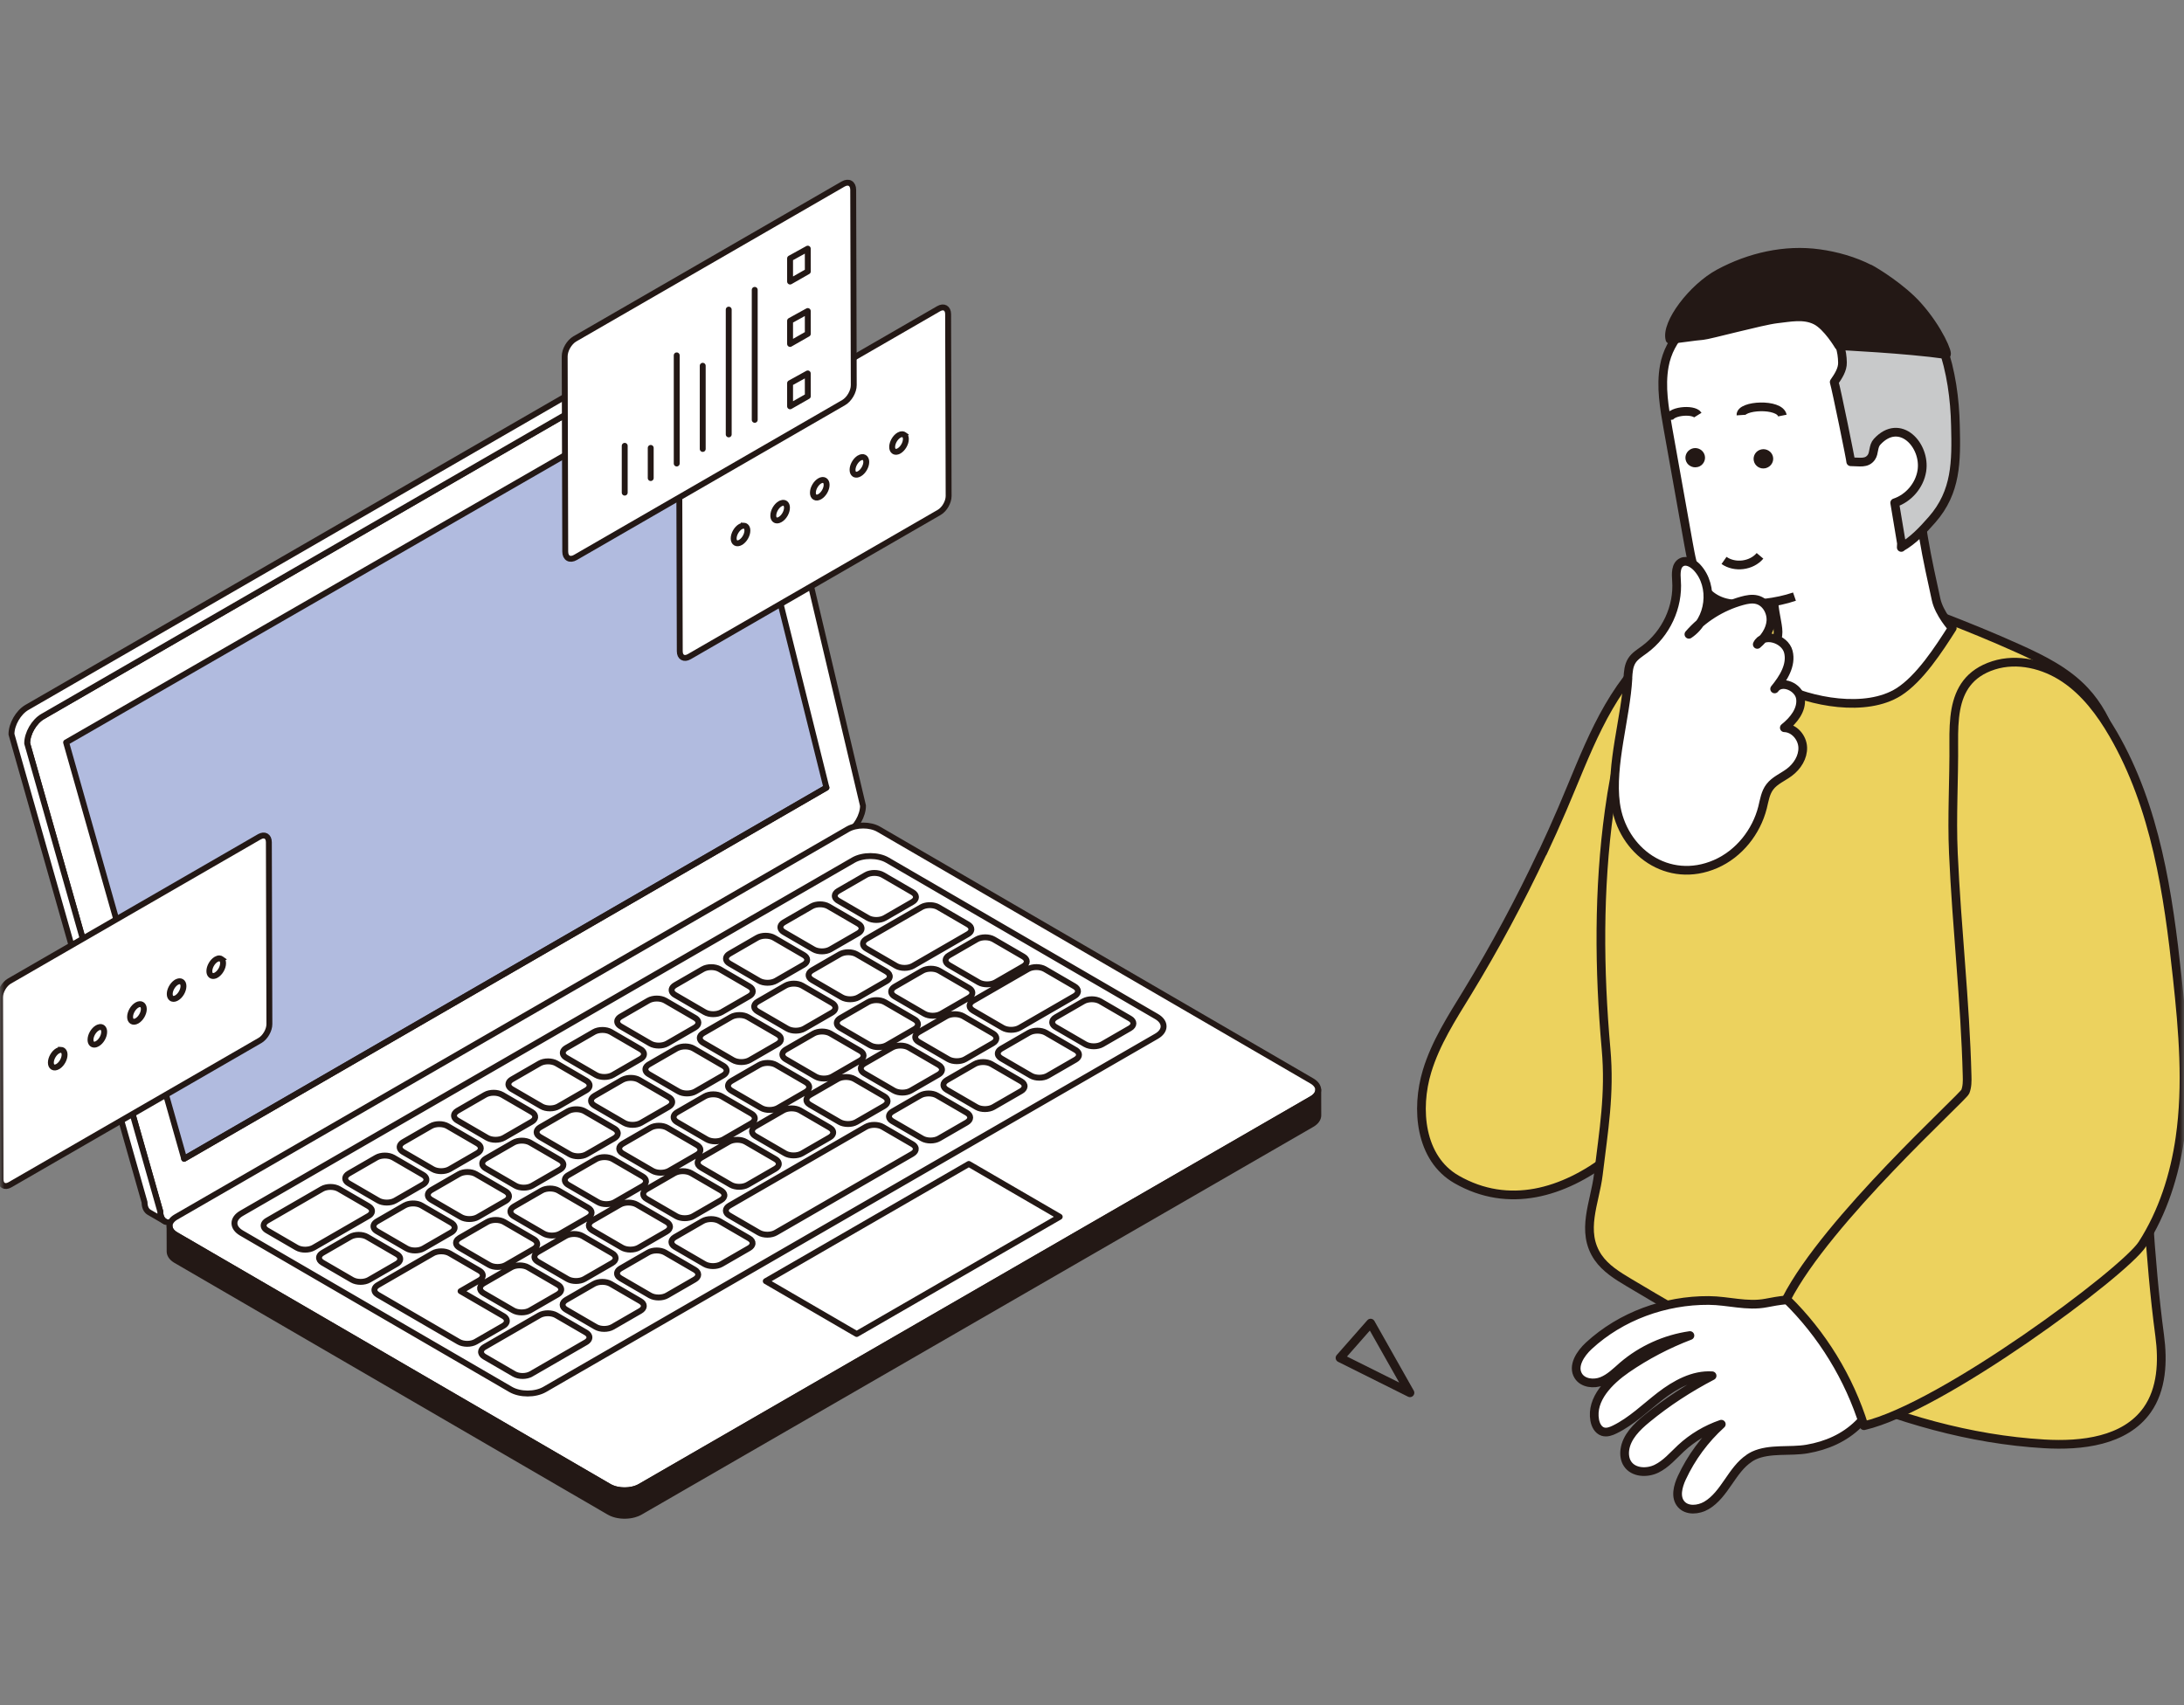 <svg width="251" height="196" viewBox="0 0 251 196" fill="none" xmlns="http://www.w3.org/2000/svg">
<rect x="0" y="0" width="251" height="196" fill="#808080" stroke="none"/>
<mask id="mask0_700_26321" style="mask-type:alpha" maskUnits="userSpaceOnUse" x="0" y="0" width="251" height="196">
<rect width="251" height="196" fill="#D9D9D9"/>
</mask>
<g mask="url(#mask0_700_26321)">
<path d="M177.274 98.012C174.683 103.527 171.801 108.891 168.628 114.094C166.858 116.986 164.991 119.877 164.008 123.124C162.692 127.456 163.177 133.154 167.408 135.573C179.379 142.42 192.569 128.004 196.109 117.792C198.268 111.557 198.365 104.892 196.746 98.528C195.343 93.013 196.983 86.284 197.534 80.575C197.804 77.802 198.03 74.974 197.426 72.265C197.307 71.739 197.08 71.137 196.551 71.018C196.238 70.943 195.925 71.072 195.645 71.201C193.713 72.083 191.165 73.566 189.654 75.05C184.387 80.199 182.379 86.412 179.551 92.992C178.828 94.679 178.073 96.356 177.295 98.012H177.274Z" fill="#ECD25E" stroke="#231815" stroke-linejoin="round"/>
<path d="M213.883 67.46C219.971 69.674 226.069 71.889 231.974 74.555C234.737 75.802 237.522 77.189 239.594 79.414C242.627 82.66 243.771 87.272 244.278 91.723C245.606 103.161 245.25 114.427 246.049 125.929C246.685 135.207 246.988 144.42 248.207 153.536C248.596 156.47 248.466 159.685 246.75 162.093C244.214 165.651 239.238 166.221 234.931 165.963C217.737 164.952 202.021 156.266 187.201 147.419C185.884 146.634 184.535 145.806 183.661 144.538C181.621 141.539 183.305 138.238 183.693 135.003C184.298 129.961 185.042 125.768 184.578 120.576C183.769 111.481 183.693 102.226 184.945 93.163C186.338 83.08 189.047 75.071 197.585 69.051C200.521 66.976 204.05 65.568 207.612 65.826C209.771 65.976 211.854 66.729 213.894 67.471L213.883 67.46Z" fill="#ECD25E" stroke="#231815" stroke-linejoin="round"/>
<path d="M220.773 55.882C220.071 58.086 221.68 65.095 222.511 68.911C222.867 70.545 224.367 72.19 224.367 72.19C222.834 74.598 220.633 78.006 218.204 79.543C214.437 81.908 208.079 80.704 204.399 78.801C202.996 78.07 201.582 76.974 201.366 75.415C205.64 73.76 204.151 72.717 203.859 69.169C203.643 66.492 202.575 63.192 203.211 60.58C203.848 57.978 205.349 55.635 207.227 53.711C208.252 52.668 209.418 51.711 210.799 51.227C211.62 50.937 212.483 50.819 213.347 50.819C216.499 50.819 219.273 53.119 220.762 55.882H220.773Z" fill="white" stroke="#231815" stroke-linejoin="round"/>
<path d="M221.765 56.667C222.91 53.087 221.129 44.756 219.531 41.209C217.146 35.909 214.026 33.995 208.392 34.038C205.532 34.06 202.617 34.275 199.822 34.855C198.98 35.027 198.127 35.199 197.318 35.49C194.295 36.543 191.856 38.865 191.273 42.069C190.841 44.455 191.273 46.895 191.694 49.271C192.482 53.689 193.27 58.108 194.058 62.515C194.317 63.945 194.576 65.385 195.213 66.686C196.044 68.374 197.469 69.331 199.358 69.438C201.57 69.556 204.139 69.299 206.233 68.578L221.755 56.656L221.765 56.667Z" fill="white"/>
<path d="M221.765 56.667C222.91 53.087 221.129 44.756 219.531 41.209C217.146 35.909 214.026 33.995 208.392 34.038C205.532 34.06 202.617 34.275 199.822 34.855C198.98 35.027 198.127 35.199 197.318 35.49C194.295 36.543 191.856 38.865 191.273 42.069C190.841 44.455 191.273 46.895 191.694 49.271C192.482 53.689 193.27 58.108 194.058 62.515C194.317 63.945 194.576 65.385 195.213 66.686C196.044 68.374 197.469 69.331 199.358 69.438C201.57 69.556 204.139 69.299 206.233 68.578" stroke="#231815" stroke-linejoin="round"/>
<path d="M202.975 53.797C203.536 53.636 203.892 53.066 203.762 52.496C203.698 52.206 203.514 51.948 203.255 51.797C203.007 51.647 202.715 51.593 202.424 51.658C201.809 51.787 201.431 52.378 201.561 52.98C201.69 53.571 202.284 53.958 202.899 53.819C202.921 53.819 202.953 53.808 202.975 53.797Z" fill="#231815"/>
<path d="M200.082 47.712C200.006 46.562 204.55 46.326 204.842 47.766" stroke="#231815" stroke-linejoin="round"/>
<path d="M191.811 48.293C191.66 47.239 194.65 46.949 195.125 47.712" stroke="#231815" stroke-linejoin="round"/>
<path d="M195.139 53.678C195.7 53.517 196.056 52.947 195.927 52.377C195.797 51.786 195.203 51.399 194.588 51.528C193.984 51.668 193.595 52.248 193.725 52.85C193.789 53.141 193.973 53.399 194.232 53.549C194.48 53.7 194.772 53.754 195.063 53.689C195.085 53.689 195.117 53.678 195.139 53.667V53.678Z" fill="#231815"/>
<path d="M198.137 64.418C199.379 65.289 201.289 65.052 202.271 63.891" stroke="#231815" stroke-linejoin="round"/>
<path d="M218.506 62.902C219.888 62.117 220.999 60.924 222.046 59.731C224.853 56.527 224.831 53.034 224.734 48.97C224.669 45.831 224.238 42.681 223.191 39.714C222.91 38.919 222.565 38.113 221.939 37.554C221.312 36.995 220.46 36.747 219.629 36.672C218.247 36.543 216.855 36.833 215.495 37.134C213.703 37.521 212.181 37.769 210.389 38.156C211.393 38.962 211.728 40.381 211.749 41.671C211.771 42.488 211.253 43.262 210.799 43.918C211.026 44.627 212.753 53.077 212.699 53.077C213.714 53.077 214.523 53.324 215.063 52.571C215.43 52.055 215.246 51.303 215.732 50.776C218.355 47.927 221.345 51.195 220.87 54.141C220.6 55.807 219.348 57.269 217.751 57.796C218.01 59.344 218.269 60.903 218.528 62.451L218.506 62.924V62.902Z" fill="#C8C9CA" stroke="#231815" stroke-linejoin="round"/>
<path d="M214.88 30.921C213.077 29.996 211.037 29.426 209.095 29.158C205.112 28.599 201.032 29.566 197.578 31.426C194.523 33.071 191.414 37.188 191.922 39.005C192.418 39.005 194.868 38.618 195.71 38.564C196.358 38.521 202.51 36.855 204.173 36.661C205.716 36.489 207.292 36.135 208.674 36.822C210.001 37.478 211.329 39.736 211.329 39.736C211.329 39.736 219.079 40.101 223.655 40.757C223.99 40.8 222.803 37.844 220.406 35.167C218.582 33.114 215.56 31.254 214.869 30.899L214.88 30.921Z" fill="#231815" stroke="#231815" stroke-linejoin="round"/>
<path d="M201.04 167.608C201.202 167.5 201.375 167.403 201.547 167.317C203.382 166.457 205.725 166.898 207.689 166.554C209.923 166.167 211.963 165.286 213.593 163.684C214.068 163.211 214.511 162.684 215.126 162.415C215.73 162.136 216.432 162.157 217.09 162.082C218.008 161.975 218.893 161.695 219.702 161.254C219.908 161.136 220.123 161.007 220.221 160.792C220.339 160.566 220.296 160.287 220.264 160.04C219.875 157.642 219.098 155.309 217.954 153.17C217.716 152.729 217.468 152.289 217.08 151.977C216.108 151.203 214.694 151.493 213.464 151.676C213.14 151.73 212.794 151.762 212.492 151.644C212.147 151.515 211.909 151.224 211.64 150.977C209.297 148.838 205.8 149.214 202.983 149.773C200.77 150.203 198.622 149.494 196.377 149.483C191.358 149.451 186.296 151.278 182.604 154.686C181.622 155.589 180.683 157.029 181.396 158.158C181.924 158.997 183.166 159.137 184.094 158.771C185.022 158.406 185.745 157.664 186.501 157.008C188.67 155.148 191.38 153.923 194.218 153.514C191.65 154.492 189.199 155.772 186.933 157.33C184.914 158.728 182.842 160.824 183.274 163.232C183.371 163.791 183.662 164.372 184.202 164.555C184.655 164.705 185.152 164.522 185.583 164.307C187.537 163.351 189.102 161.792 190.829 160.459C192.556 159.137 194.596 157.997 196.766 158.137C194.111 159.524 191.585 161.158 189.264 163.071C188.109 164.017 186.943 165.167 186.738 166.64C186.663 167.199 186.738 167.801 187.051 168.263C187.731 169.285 189.264 169.36 190.376 168.822C191.477 168.285 192.286 167.317 193.182 166.479C194.51 165.243 196.107 164.297 197.824 163.705C195.924 165.425 194.37 167.532 193.29 169.854C192.837 170.833 192.502 172.08 193.204 172.897C193.884 173.692 195.201 173.574 196.107 173.047C198.234 171.8 199.022 168.941 201.04 167.618V167.608Z" fill="white" stroke="#231815" stroke-linejoin="round"/>
<path d="M224.777 81.553C224.561 82.746 224.528 84.037 224.539 85.337C224.582 89.594 224.302 93.819 224.496 98.087C224.874 106.612 225.856 115.104 226.072 123.64C226.093 124.263 226.093 124.908 225.867 125.478C225.597 126.155 209.978 140.206 205.305 149.322C209.417 153.342 212.515 158.395 214.22 163.877C223.168 161.813 244.141 146.226 246.213 143.011C248.566 139.346 249.926 135.078 250.541 130.778C251.416 124.693 250.887 118.501 250.228 112.395C249.192 102.731 247.746 92.819 242.867 84.391C241.431 81.919 239.672 79.564 237.297 77.963C234.923 76.361 231.846 75.609 229.116 76.479C226.309 77.382 225.198 79.285 224.777 81.553Z" fill="#ECD25E" stroke="#231815" stroke-linejoin="round"/>
<path d="M187.084 77.942C187.127 77.243 187.17 76.522 187.548 75.931C187.893 75.394 188.476 75.05 188.994 74.663C191.466 72.846 192.902 69.761 192.675 66.74C192.621 65.955 192.567 64.955 193.29 64.611C193.884 64.332 194.575 64.751 195.028 65.224C197.036 67.385 196.571 71.276 194.1 72.91C195.686 71.072 197.845 69.718 200.209 69.062C200.759 68.911 201.353 68.793 201.914 68.933C202.961 69.191 203.598 70.33 203.523 71.395C203.436 72.448 202.767 73.383 201.957 74.071C202.627 72.642 205.142 73.394 205.53 74.921C205.919 76.447 204.958 77.963 203.954 79.189C204.721 78.081 206.739 78.952 206.923 80.274C207.106 81.597 206.124 82.811 205.066 83.65C206.21 83.682 207.138 84.778 207.182 85.907C207.225 87.025 206.556 88.09 205.638 88.778C204.893 89.337 203.965 89.702 203.404 90.444C202.886 91.121 202.767 91.992 202.562 92.82C201.85 95.625 199.863 98.141 197.176 99.313C191.703 101.699 186.404 97.851 185.67 92.357C185.076 87.928 186.846 82.467 187.094 77.963L187.084 77.942Z" fill="white" stroke="#231815" stroke-linejoin="round"/>
<path d="M157.52 152.084L162.043 160.093L154.002 156.083L157.52 152.084Z" stroke="#231815" stroke-linejoin="round"/>
<path d="M4.901 82.363C3.916 82.932 3.12 84.311 3.123 85.446L18.417 139.243C18.42 140.375 19.221 140.835 20.206 140.266L97.4 95.699C98.385 95.13 99.183 93.746 99.181 92.615L86.144 37.501C86.141 36.365 85.336 35.911 84.351 36.479L4.901 82.363Z" fill="white" stroke="#231815" stroke-width="0.678" stroke-linecap="round" stroke-linejoin="round"/>
<path d="M3.096 81.314L82.546 35.429C83.042 35.143 83.492 35.116 83.818 35.304L85.624 36.353C85.299 36.165 84.849 36.191 84.353 36.478L4.903 82.363C3.918 82.933 3.122 84.311 3.125 85.446L18.419 139.243C18.42 139.807 18.62 140.203 18.941 140.39L17.134 139.341C16.813 139.154 16.614 138.757 16.613 138.194L1.318 84.396C1.316 83.26 2.111 81.882 3.096 81.313V81.314Z" fill="white" stroke="#231815" stroke-width="0.678" stroke-linecap="round" stroke-linejoin="round"/>
<path d="M20.233 139.884C19.245 140.455 19.24 141.376 20.218 141.946L70.003 170.877C70.984 171.447 72.576 171.447 73.564 170.877L150.754 126.311C151.742 125.741 151.747 124.819 150.766 124.249L100.981 95.317C100.003 94.748 98.411 94.748 97.423 95.319L20.233 139.884Z" fill="white" stroke="#231815" stroke-width="0.678" stroke-linecap="round" stroke-linejoin="round"/>
<path d="M19.489 140.924C19.489 140.948 19.493 140.972 19.496 140.997C19.498 141.023 19.5 141.05 19.505 141.075C19.509 141.097 19.516 141.119 19.522 141.14C19.528 141.165 19.534 141.191 19.543 141.215C19.55 141.235 19.561 141.256 19.569 141.276C19.58 141.302 19.592 141.329 19.606 141.355C19.615 141.374 19.627 141.391 19.64 141.41C19.657 141.44 19.677 141.468 19.699 141.498C19.719 141.527 19.741 141.554 19.765 141.581C19.771 141.588 19.776 141.594 19.782 141.6C19.814 141.635 19.849 141.67 19.887 141.704C19.912 141.726 19.939 141.746 19.965 141.768C19.988 141.787 20.011 141.806 20.035 141.823C20.064 141.844 20.095 141.864 20.126 141.884C20.157 141.905 20.187 141.926 20.221 141.945L70.005 170.877C70.081 170.92 70.161 170.959 70.244 170.997C70.267 171.008 70.291 171.018 70.316 171.028C70.381 171.056 70.447 171.081 70.515 171.104C70.539 171.112 70.562 171.122 70.587 171.129C70.629 171.142 70.673 171.154 70.717 171.165C70.749 171.175 70.782 171.184 70.816 171.192C70.862 171.203 70.909 171.213 70.955 171.222C70.986 171.229 71.017 171.236 71.05 171.241C71.145 171.257 71.24 171.271 71.336 171.281C71.366 171.283 71.396 171.286 71.425 171.289C71.482 171.293 71.538 171.297 71.595 171.299C71.631 171.301 71.668 171.302 71.705 171.302C71.751 171.302 71.797 171.302 71.841 171.302C71.879 171.302 71.919 171.301 71.957 171.299C71.999 171.298 72.041 171.295 72.084 171.293C72.123 171.29 72.161 171.287 72.201 171.283C72.243 171.279 72.285 171.275 72.325 171.27C72.363 171.264 72.401 171.259 72.438 171.253C72.482 171.247 72.527 171.238 72.57 171.23C72.606 171.224 72.641 171.217 72.675 171.209C72.728 171.196 72.779 171.184 72.831 171.171C72.859 171.163 72.889 171.156 72.917 171.148C73.01 171.121 73.1 171.091 73.189 171.057C73.232 171.041 73.274 171.022 73.316 171.003C73.338 170.993 73.361 170.984 73.381 170.974C73.445 170.944 73.507 170.912 73.567 170.878L150.756 126.312C150.881 126.241 150.989 126.163 151.083 126.082C151.176 126.001 151.254 125.915 151.316 125.826C151.409 125.693 151.468 125.555 151.489 125.414C151.498 125.366 151.5 125.32 151.5 125.273L151.508 128.197C151.508 128.573 151.262 128.949 150.764 129.235L73.575 173.801C73.515 173.835 73.453 173.868 73.389 173.897C73.367 173.907 73.346 173.916 73.324 173.926C73.286 173.942 73.248 173.96 73.21 173.976C73.206 173.977 73.201 173.979 73.197 173.98C73.109 174.014 73.019 174.044 72.926 174.071C72.917 174.073 72.911 174.076 72.904 174.079C72.882 174.084 72.861 174.09 72.839 174.095C72.787 174.109 72.736 174.122 72.683 174.133C72.668 174.136 72.654 174.14 72.641 174.144C72.621 174.148 72.599 174.151 72.579 174.155C72.534 174.163 72.491 174.171 72.446 174.178C72.428 174.181 72.409 174.185 72.392 174.187C72.373 174.19 72.352 174.191 72.333 174.194C72.291 174.2 72.251 174.204 72.209 174.208C72.188 174.209 72.168 174.213 72.148 174.214C72.129 174.216 72.11 174.216 72.092 174.217C72.05 174.22 72.008 174.223 71.965 174.224C71.943 174.224 71.921 174.227 71.901 174.228C71.883 174.228 71.867 174.228 71.85 174.228C71.803 174.228 71.757 174.228 71.713 174.228C71.69 174.228 71.667 174.228 71.644 174.228C71.63 174.228 71.617 174.225 71.603 174.225C71.546 174.223 71.49 174.218 71.433 174.214C71.41 174.213 71.388 174.212 71.364 174.21C71.358 174.21 71.351 174.208 71.343 174.208C71.246 174.198 71.15 174.185 71.057 174.168C71.053 174.168 71.047 174.168 71.043 174.167C71.016 174.162 70.989 174.155 70.962 174.149C70.915 174.14 70.868 174.13 70.822 174.12C70.788 174.111 70.756 174.102 70.723 174.092C70.68 174.08 70.637 174.069 70.593 174.056C70.584 174.053 70.574 174.05 70.566 174.048C70.551 174.042 70.536 174.036 70.522 174.031C70.454 174.008 70.387 173.983 70.322 173.956C70.298 173.946 70.273 173.935 70.251 173.924C70.168 173.888 70.088 173.849 70.012 173.804L20.228 144.873C20.217 144.867 20.207 144.86 20.196 144.855C20.173 144.841 20.153 144.827 20.131 144.812C20.1 144.791 20.069 144.772 20.041 144.751C20.016 144.733 19.993 144.714 19.97 144.695C19.944 144.673 19.917 144.653 19.893 144.631C19.887 144.627 19.882 144.623 19.877 144.618C19.844 144.588 19.814 144.558 19.786 144.527C19.78 144.52 19.775 144.515 19.77 144.508C19.753 144.489 19.736 144.47 19.721 144.451C19.714 144.443 19.71 144.434 19.703 144.425C19.681 144.397 19.663 144.367 19.643 144.337C19.635 144.325 19.626 144.313 19.619 144.301C19.615 144.294 19.614 144.288 19.61 144.282C19.596 144.256 19.584 144.23 19.573 144.203C19.566 144.188 19.557 144.173 19.551 144.157C19.55 144.152 19.549 144.146 19.547 144.141C19.538 144.116 19.532 144.091 19.526 144.066C19.522 144.049 19.515 144.032 19.511 144.015C19.511 144.011 19.511 144.005 19.509 144.001C19.504 143.975 19.503 143.948 19.5 143.923C19.498 143.905 19.494 143.889 19.494 143.871C19.494 143.864 19.494 143.856 19.494 143.849L19.486 140.925L19.489 140.924Z" fill="#231815" stroke="#231815" stroke-width="0.678" stroke-linecap="round" stroke-linejoin="round"/>
<path d="M7.598 85.338L21.166 133.194L94.978 90.534L82.871 41.991L7.598 85.338Z" fill="#B1BBDF" stroke="#231815" stroke-width="0.678" stroke-linecap="round" stroke-linejoin="round"/>
<path d="M88.008 147.262L98.456 153.335L121.791 139.863L111.342 133.791L88.008 147.262Z" fill="white" stroke="#231815" stroke-width="0.678" stroke-linecap="round" stroke-linejoin="round"/>
<path d="M27.747 141.726L58.69 159.708C59.766 160.333 61.514 160.333 62.597 159.708L132.916 119.11C133.996 118.487 134.001 117.474 132.925 116.848L101.983 98.867C100.907 98.242 99.159 98.242 98.079 98.865L27.761 139.463C26.678 140.088 26.673 141.101 27.749 141.726H27.747ZM37.652 143.672L40.253 142.171C40.789 141.86 41.657 141.86 42.191 142.171L45.597 144.151C45.957 144.359 46.073 144.653 45.95 144.919C45.927 144.968 45.897 145.014 45.858 145.06C45.851 145.068 45.846 145.075 45.839 145.083C45.775 145.152 45.694 145.217 45.593 145.275L42.41 147.113C41.874 147.423 41.006 147.423 40.47 147.112L37.063 145.132C36.771 144.962 36.641 144.735 36.67 144.512C36.672 144.491 36.678 144.469 36.683 144.447C36.687 144.434 36.69 144.42 36.696 144.407C36.72 144.342 36.758 144.278 36.811 144.217C36.816 144.212 36.819 144.206 36.824 144.201C36.851 144.171 36.883 144.142 36.916 144.115C36.962 144.077 37.013 144.042 37.069 144.008L37.652 143.672ZM43.047 148.156C43.089 147.992 43.217 147.834 43.435 147.708L46.618 145.87L49.743 144.067C50.28 143.756 51.147 143.756 51.681 144.067L55.09 146.048C55.265 146.149 55.382 146.271 55.441 146.401C55.563 146.667 55.446 146.963 55.085 147.17L52.932 148.413L57.851 151.271C58.184 151.464 58.309 151.734 58.225 151.985C58.175 152.135 58.049 152.279 57.848 152.395L54.665 154.233C54.128 154.543 53.257 154.541 52.724 154.232L46.875 150.833L43.429 148.83C43.114 148.646 42.987 148.395 43.047 148.156ZM65.066 149.414L68.246 147.578C68.783 147.267 69.654 147.266 70.187 147.576L73.596 149.558C73.863 149.712 73.995 149.917 73.993 150.12C73.992 150.323 73.855 150.527 73.587 150.682L70.406 152.519C69.87 152.829 69.002 152.829 68.469 152.519L65.059 150.537C64.792 150.383 64.659 150.18 64.66 149.976C64.66 149.773 64.796 149.57 65.064 149.415L65.066 149.414ZM74.719 148.91L71.309 146.929C71.001 146.75 70.874 146.507 70.924 146.273C70.961 146.102 71.091 145.935 71.318 145.804L74.499 143.968C75.036 143.657 75.903 143.657 76.437 143.968L79.846 145.949C80.113 146.103 80.246 146.307 80.245 146.51C80.245 146.713 80.109 146.916 79.841 147.071L76.66 148.907C76.124 149.218 75.252 149.219 74.72 148.909L74.719 148.91ZM83.821 138.585L86.357 137.121L87.002 136.749L99.504 129.53C100.041 129.219 100.908 129.219 101.442 129.53L104.852 131.511C105.052 131.628 105.176 131.77 105.226 131.92C105.228 131.927 105.228 131.934 105.231 131.941C105.238 131.965 105.243 131.989 105.246 132.014C105.273 132.236 105.14 132.464 104.846 132.633L92.344 139.852L91.699 140.225L89.163 141.688C88.626 141.999 87.755 142 87.222 141.69L83.813 139.708C83.713 139.65 83.631 139.585 83.57 139.516C83.565 139.511 83.561 139.504 83.555 139.497C83.535 139.473 83.516 139.447 83.501 139.422C83.447 139.337 83.42 139.248 83.419 139.157C83.419 139.153 83.419 139.15 83.419 139.146C83.42 138.943 83.557 138.739 83.825 138.584L83.821 138.585ZM111.095 129.026L107.914 130.862C107.378 131.172 106.51 131.172 105.977 130.862L102.567 128.881C102.234 128.687 102.11 128.419 102.194 128.168C102.246 128.017 102.372 127.875 102.572 127.759L105.753 125.922C106.29 125.612 107.161 125.611 107.694 125.921L111.103 127.902C111.37 128.057 111.501 128.261 111.499 128.465C111.497 128.668 111.361 128.871 111.092 129.027L111.095 129.026ZM123.599 121.808L120.418 123.644C119.882 123.955 119.014 123.955 118.481 123.644L115.071 121.663C114.771 121.488 114.641 121.254 114.679 121.026C114.679 121.025 114.679 121.022 114.681 121.021C114.685 120.998 114.69 120.973 114.698 120.95C114.75 120.8 114.876 120.658 115.076 120.541L118.257 118.705C118.796 118.393 119.665 118.393 120.198 118.703L123.607 120.685C123.641 120.704 123.672 120.724 123.701 120.744C123.707 120.748 123.711 120.754 123.718 120.758C123.768 120.796 123.813 120.835 123.851 120.876C124.121 121.175 124.037 121.555 123.598 121.808H123.599ZM111.346 114.687L108.165 116.523C107.628 116.833 106.761 116.833 106.227 116.523L102.818 114.542C102.452 114.329 102.338 114.024 102.478 113.754C102.48 113.749 102.484 113.744 102.487 113.738C102.511 113.695 102.541 113.651 102.578 113.611C102.641 113.542 102.723 113.477 102.823 113.418L106.004 111.582C106.543 111.27 107.412 111.27 107.944 111.581L111.354 113.562C111.454 113.62 111.535 113.685 111.598 113.754C111.867 114.054 111.783 114.433 111.344 114.687H111.346ZM94.498 110.853L96.515 109.689C97.052 109.379 97.919 109.379 98.453 109.689L101.86 111.669C102.155 111.841 102.286 112.071 102.255 112.295C102.253 112.313 102.248 112.329 102.244 112.346C102.235 112.384 102.223 112.421 102.204 112.458C102.14 112.581 102.025 112.696 101.857 112.792L98.676 114.628C98.14 114.939 97.272 114.939 96.736 114.627L93.329 112.647C93.196 112.57 93.096 112.481 93.029 112.384C93.025 112.379 93.024 112.375 93.02 112.369C92.991 112.326 92.97 112.283 92.955 112.238C92.952 112.229 92.951 112.22 92.948 112.211C92.932 112.15 92.928 112.088 92.936 112.025C92.939 112.008 92.943 111.99 92.947 111.972C92.97 111.884 93.016 111.799 93.089 111.718C93.089 111.718 93.092 111.715 93.093 111.714C93.155 111.646 93.237 111.582 93.336 111.525L94.5 110.853H94.498ZM88.373 114.389L90.265 113.296C90.802 112.986 91.669 112.986 92.203 113.296L95.61 115.276C96.012 115.511 96.111 115.851 95.909 116.138C95.901 116.15 95.89 116.163 95.879 116.175C95.87 116.186 95.862 116.198 95.852 116.209C95.788 116.278 95.707 116.343 95.607 116.401L92.424 118.239C91.887 118.549 91.02 118.549 90.483 118.237L87.076 116.257C86.943 116.18 86.843 116.091 86.777 115.994C86.773 115.989 86.771 115.985 86.767 115.98C86.746 115.946 86.728 115.912 86.714 115.878C86.706 115.858 86.699 115.837 86.694 115.817C86.678 115.756 86.674 115.695 86.683 115.634C86.686 115.619 86.689 115.604 86.693 115.589C86.702 115.549 86.716 115.509 86.736 115.47C86.74 115.461 86.747 115.452 86.752 115.444C86.775 115.405 86.802 115.366 86.838 115.328C86.861 115.302 86.888 115.276 86.916 115.252C86.965 115.211 87.019 115.172 87.083 115.135L88.374 114.39L88.373 114.389ZM77.864 120.467C78.403 120.209 79.197 120.223 79.7 120.514L83.107 122.494C83.442 122.689 83.566 122.959 83.482 123.208C83.432 123.358 83.305 123.502 83.104 123.617L79.921 125.455C79.384 125.765 78.517 125.765 77.98 125.453L74.573 123.474C74.24 123.28 74.117 123.011 74.201 122.761C74.206 122.745 74.214 122.728 74.221 122.712C74.225 122.704 74.228 122.694 74.232 122.686C74.252 122.647 74.279 122.608 74.311 122.57C74.319 122.56 74.324 122.552 74.332 122.543C74.332 122.543 74.335 122.54 74.336 122.539C74.378 122.494 74.427 122.45 74.484 122.41C74.514 122.389 74.545 122.369 74.579 122.35L75.588 121.767L77.763 120.513C77.795 120.495 77.831 120.48 77.865 120.465L77.864 120.467ZM43.194 140.486C43.233 140.455 43.275 140.427 43.324 140.398L46.504 138.562C46.581 138.517 46.667 138.481 46.756 138.449C47.285 138.261 47.985 138.296 48.442 138.562L51.849 140.542C51.883 140.561 51.914 140.581 51.944 140.603C51.955 140.611 51.964 140.619 51.974 140.627C52.018 140.662 52.06 140.698 52.094 140.736C52.151 140.799 52.192 140.866 52.218 140.935C52.22 140.942 52.223 140.947 52.226 140.954C52.308 141.204 52.182 141.473 51.846 141.667L48.666 143.503C48.129 143.813 47.262 143.813 46.725 143.501L43.318 141.522C42.885 141.27 42.806 140.891 43.078 140.592C43.078 140.592 43.081 140.589 43.082 140.588C43.115 140.553 43.153 140.52 43.195 140.488L43.194 140.486ZM64.097 148.787L60.916 150.623C60.38 150.933 59.508 150.93 58.976 150.621L55.569 148.642C55.277 148.472 55.146 148.245 55.174 148.022C55.197 147.838 55.329 147.658 55.573 147.517L58.753 145.681C59.29 145.37 60.161 145.373 60.694 145.682L64.101 147.662C64.201 147.72 64.282 147.785 64.345 147.854C64.418 147.936 64.464 148.022 64.486 148.11C64.49 148.127 64.494 148.143 64.495 148.159C64.526 148.384 64.395 148.614 64.098 148.787H64.097ZM61.53 144.785C61.519 144.77 61.51 144.756 61.502 144.741C61.487 144.717 61.473 144.691 61.462 144.667C61.45 144.637 61.439 144.607 61.432 144.577C61.424 144.542 61.419 144.507 61.419 144.472C61.419 144.268 61.553 144.065 61.822 143.909L65.005 142.072C65.541 141.761 66.413 141.764 66.945 142.073L70.352 144.053C70.619 144.207 70.752 144.411 70.752 144.615C70.752 144.819 70.618 145.022 70.35 145.178L67.166 147.015C66.63 147.326 65.758 147.323 65.226 147.014L61.819 145.034C61.693 144.961 61.596 144.876 61.53 144.786V144.785ZM76.599 141.568L73.419 143.404C72.882 143.714 72.011 143.712 71.478 143.403L68.071 141.423C67.805 141.268 67.672 141.064 67.672 140.86C67.672 140.657 67.806 140.454 68.074 140.298L71.255 138.462C71.791 138.151 72.663 138.154 73.195 138.463L76.602 140.443C76.841 140.581 76.972 140.759 76.996 140.942C77.028 141.167 76.895 141.397 76.599 141.568ZM82.852 137.958L79.669 139.795C79.132 140.105 78.261 140.103 77.728 139.794L74.321 137.814C74.055 137.659 73.922 137.455 73.922 137.251C73.922 137.243 73.923 137.235 73.923 137.228C73.923 137.205 73.927 137.184 73.931 137.161C73.965 136.989 74.095 136.822 74.324 136.69L77.507 134.853C78.044 134.543 78.915 134.545 79.448 134.854L82.855 136.834C83.093 136.974 83.225 137.151 83.249 137.333C83.279 137.556 83.148 137.787 82.852 137.958ZM86.827 129.472L90.01 127.634C90.547 127.324 91.418 127.326 91.951 127.635L95.358 129.615C95.665 129.794 95.795 130.038 95.746 130.272C95.711 130.443 95.581 130.608 95.355 130.74L92.172 132.578C91.635 132.888 90.763 132.885 90.231 132.576L86.824 130.596C86.557 130.442 86.424 130.237 86.424 130.034C86.424 129.831 86.558 129.627 86.827 129.472ZM105.584 118.642L108.764 116.806C109.301 116.496 110.172 116.499 110.705 116.808L114.112 118.787C114.378 118.942 114.511 119.147 114.511 119.35C114.511 119.553 114.377 119.756 114.109 119.912L110.928 121.748C110.392 122.059 109.52 122.056 108.988 121.747L105.581 119.767C105.314 119.613 105.181 119.408 105.181 119.205C105.181 119.002 105.315 118.798 105.584 118.642ZM105.501 117.735C105.501 117.938 105.365 118.141 105.097 118.296L101.916 120.132C101.38 120.442 100.508 120.443 99.976 120.133L96.566 118.152C96.23 117.957 96.108 117.683 96.199 117.431C96.252 117.283 96.378 117.142 96.576 117.028L99.756 115.192C100.293 114.882 101.16 114.882 101.694 115.192L105.104 117.173C105.371 117.328 105.504 117.531 105.502 117.735H105.501ZM61.344 142.438C61.568 142.568 61.695 142.732 61.731 142.902C61.778 143.137 61.647 143.382 61.335 143.562L58.154 145.399C57.618 145.709 56.751 145.709 56.217 145.399L52.807 143.417C52.434 143.201 52.325 142.89 52.475 142.618C52.54 142.5 52.653 142.389 52.814 142.295L55.994 140.459C56.531 140.149 57.402 140.147 57.935 140.458L61.344 142.439V142.438ZM74.24 135.808C74.24 135.824 74.239 135.841 74.236 135.857C74.205 136.035 74.072 136.207 73.838 136.342L70.657 138.178C70.12 138.489 69.253 138.489 68.719 138.178L65.31 136.197C64.944 135.984 64.83 135.679 64.969 135.41C65.033 135.286 65.148 135.171 65.316 135.075L68.497 133.239C69.034 132.929 69.905 132.927 70.438 133.237L73.847 135.219C74.114 135.373 74.246 135.578 74.243 135.781C74.243 135.791 74.242 135.8 74.24 135.81V135.808ZM58.763 138.947C58.831 138.851 58.931 138.761 59.065 138.684L62.246 136.848C62.782 136.537 63.65 136.537 64.183 136.848L67.593 138.829C67.86 138.983 67.993 139.187 67.992 139.39C67.992 139.593 67.856 139.796 67.588 139.951L64.407 141.787C63.87 142.098 62.999 142.099 62.467 141.789L59.057 139.807C58.657 139.576 58.561 139.233 58.764 138.945L58.763 138.947ZM80.097 131.61C80.23 131.687 80.33 131.777 80.397 131.873C80.425 131.915 80.447 131.958 80.463 132.002C80.466 132.008 80.468 132.014 80.471 132.021C80.554 132.271 80.426 132.54 80.092 132.733L76.911 134.57C76.374 134.88 75.503 134.881 74.971 134.571L71.561 132.59C71.417 132.506 71.314 132.408 71.248 132.304C71.194 132.217 71.165 132.125 71.164 132.034C71.164 132.033 71.164 132.03 71.164 132.029C71.165 131.825 71.302 131.622 71.57 131.466L74.751 129.63C75.288 129.32 76.155 129.32 76.689 129.63L80.099 131.611L80.097 131.61ZM86.35 128C86.483 128.077 86.583 128.167 86.649 128.263C86.847 128.55 86.743 128.892 86.34 129.125L83.16 130.961C82.623 131.271 81.756 131.271 81.222 130.961L77.812 128.98C77.712 128.921 77.631 128.856 77.568 128.787C77.54 128.755 77.516 128.721 77.495 128.687C77.419 128.564 77.398 128.432 77.43 128.305C77.472 128.141 77.6 127.982 77.818 127.856L80.998 126.02C81.535 125.71 82.406 125.708 82.939 126.019L86.348 128H86.35ZM92.6 124.392C92.8 124.509 92.924 124.651 92.974 124.802C93.056 125.052 92.929 125.321 92.594 125.514L89.414 127.351C88.877 127.661 88.006 127.662 87.473 127.352L84.064 125.371C83.698 125.158 83.585 124.853 83.726 124.582C83.79 124.459 83.906 124.344 84.073 124.246L87.254 122.41C87.79 122.099 88.658 122.099 89.192 122.41L92.601 124.391L92.6 124.392ZM98.853 120.781C99.053 120.897 99.176 121.041 99.225 121.192C99.239 121.235 99.246 121.278 99.247 121.322C99.247 121.328 99.248 121.337 99.248 121.343C99.247 121.547 99.11 121.75 98.842 121.906L95.661 123.742C95.124 124.052 94.257 124.052 93.723 123.742L90.314 121.761C89.914 121.529 89.815 121.187 90.018 120.902C90.026 120.889 90.038 120.877 90.048 120.865C90.058 120.854 90.066 120.842 90.075 120.831C90.139 120.762 90.22 120.697 90.32 120.639L93.501 118.802C94.038 118.492 94.909 118.491 95.442 118.801L98.851 120.782L98.853 120.781ZM101.609 126.008C101.876 126.162 102.009 126.367 102.009 126.57C102.009 126.773 101.874 126.977 101.606 127.133L98.426 128.969C97.889 129.279 97.018 129.276 96.485 128.967L93.078 126.988C92.772 126.81 92.642 126.567 92.689 126.334C92.723 126.162 92.853 125.996 93.082 125.864L96.263 124.028C96.799 123.718 97.671 123.72 98.203 124.029L101.61 126.009L101.609 126.008ZM52.205 139.447L49.565 137.913C49.536 137.895 49.508 137.878 49.481 137.859C49.479 137.856 49.475 137.855 49.471 137.852C49.33 137.752 49.239 137.636 49.196 137.516C49.194 137.512 49.191 137.508 49.19 137.502C49.162 137.414 49.16 137.325 49.182 137.237C49.205 137.148 49.251 137.063 49.324 136.982C49.324 136.982 49.326 136.98 49.327 136.979C49.389 136.911 49.471 136.848 49.569 136.789L52.753 134.952C53.289 134.641 54.157 134.641 54.691 134.952L58.097 136.932C58.214 136.999 58.305 137.077 58.37 137.159C58.389 137.182 58.405 137.207 58.42 137.231C58.471 137.317 58.499 137.405 58.497 137.494C58.497 137.498 58.497 137.502 58.497 137.508C58.495 137.579 58.477 137.651 58.442 137.72C58.439 137.726 58.435 137.731 58.432 137.737C58.408 137.78 58.378 137.823 58.341 137.864C58.312 137.897 58.275 137.929 58.237 137.959C58.21 137.981 58.18 138.001 58.149 138.021C58.131 138.032 58.115 138.044 58.096 138.055L54.913 139.893C54.376 140.203 53.509 140.203 52.972 139.891L52.205 139.445V139.447ZM64.35 133.324C64.518 133.422 64.633 133.538 64.696 133.66C64.731 133.731 64.749 133.803 64.75 133.874C64.75 133.878 64.75 133.883 64.75 133.887C64.75 134.09 64.614 134.293 64.346 134.448L61.166 136.284C60.629 136.594 59.762 136.594 59.225 136.283L55.818 134.303C55.702 134.235 55.614 134.158 55.547 134.076C55.523 134.045 55.501 134.014 55.483 133.981C55.481 133.976 55.478 133.972 55.475 133.967C55.47 133.957 55.467 133.946 55.463 133.937C55.456 133.922 55.45 133.907 55.444 133.892C55.441 133.883 55.44 133.874 55.437 133.865C55.426 133.824 55.42 133.782 55.42 133.74C55.42 133.668 55.439 133.595 55.473 133.525C55.474 133.521 55.475 133.518 55.477 133.514C55.481 133.504 55.487 133.496 55.493 133.488C55.505 133.467 55.519 133.446 55.535 133.425C55.603 133.335 55.697 133.251 55.824 133.179L59.004 131.343C59.541 131.033 60.408 131.033 60.942 131.343L64.349 133.323L64.35 133.324ZM70.603 129.714C70.829 129.846 70.958 130.011 70.993 130.18C70.999 130.207 71.003 130.236 71.003 130.263C71.003 130.267 71.003 130.271 71.003 130.276C71.003 130.48 70.867 130.683 70.599 130.838L67.415 132.675C66.879 132.985 66.012 132.985 65.475 132.674L62.068 130.694C61.535 130.384 61.538 129.882 62.075 129.572L65.258 127.734C65.322 127.698 65.39 127.666 65.46 127.638C65.994 127.429 66.724 127.46 67.195 127.734L70.602 129.714H70.603ZM71.591 124.086C72.13 123.819 72.938 123.83 73.446 124.125L76.853 126.105C77.188 126.3 77.312 126.57 77.228 126.819C77.225 126.826 77.222 126.833 77.22 126.84C77.204 126.883 77.182 126.925 77.152 126.966C77.085 127.062 76.984 127.151 76.85 127.229L73.67 129.065C73.133 129.375 72.266 129.375 71.729 129.064L68.322 127.084C67.79 126.773 67.792 126.272 68.329 125.962L71.51 124.125C71.535 124.111 71.565 124.1 71.592 124.086H71.591ZM89.356 118.886C89.49 118.965 89.59 119.054 89.656 119.151C89.665 119.163 89.671 119.175 89.678 119.187C89.685 119.199 89.694 119.212 89.7 119.224C89.703 119.228 89.703 119.232 89.705 119.236C89.739 119.306 89.757 119.378 89.755 119.45C89.755 119.457 89.754 119.464 89.754 119.47C89.751 119.515 89.745 119.559 89.73 119.602C89.715 119.648 89.69 119.693 89.662 119.736C89.659 119.74 89.656 119.744 89.654 119.748C89.586 119.844 89.486 119.934 89.352 120.011L86.171 121.847C85.634 122.158 84.767 122.158 84.23 121.846L80.823 119.866C80.49 119.672 80.367 119.404 80.451 119.153C80.452 119.148 80.455 119.144 80.458 119.138C80.483 119.068 80.525 119 80.584 118.935C80.585 118.934 80.588 118.932 80.589 118.93C80.63 118.885 80.678 118.843 80.735 118.802C80.765 118.782 80.796 118.762 80.83 118.743L84.011 116.907C84.547 116.596 85.415 116.596 85.949 116.907L89.356 118.886ZM108.255 123.035C108.225 123.212 108.093 123.384 107.859 123.52L104.676 125.357C104.139 125.668 103.268 125.665 102.735 125.356L99.328 123.376C99.061 123.222 98.928 123.017 98.928 122.814C98.928 122.61 99.062 122.407 99.331 122.251L102.514 120.414C103.051 120.103 103.922 120.106 104.455 120.415L107.862 122.395C108.161 122.57 108.292 122.806 108.255 123.033V123.035ZM80.574 134.204C80.268 134.026 80.138 133.784 80.185 133.551C80.219 133.378 80.349 133.212 80.578 133.08L83.759 131.244C84.295 130.934 85.167 130.936 85.699 131.245L89.106 133.225C89.44 133.419 89.564 133.689 89.48 133.939C89.465 133.986 89.442 134.03 89.412 134.074C89.41 134.078 89.407 134.083 89.404 134.087C89.338 134.183 89.236 134.273 89.102 134.35L85.922 136.186C85.385 136.497 84.514 136.494 83.981 136.185L80.574 134.205V134.204ZM45.203 133.057L48.61 135.037C48.811 135.154 48.934 135.297 48.983 135.448C49.064 135.698 48.935 135.968 48.601 136.162L45.42 137.998C44.883 138.308 44.016 138.308 43.482 137.998L40.075 136.018C39.665 135.78 39.571 135.43 39.789 135.14C39.857 135.051 39.952 134.967 40.078 134.895L43.258 133.059C43.795 132.748 44.666 132.747 45.202 133.059L45.203 133.057ZM51.453 129.448L54.86 131.428C55.127 131.583 55.26 131.786 55.258 131.989C55.258 132.193 55.123 132.396 54.855 132.55L51.674 134.387C51.137 134.697 50.266 134.698 49.733 134.388L46.327 132.408C45.875 132.145 45.809 131.747 46.119 131.443C46.178 131.386 46.248 131.332 46.332 131.282L49.513 129.446C50.049 129.135 50.916 129.135 51.453 129.447V129.448ZM57.706 125.838L61.113 127.818C61.403 127.986 61.532 128.213 61.504 128.433C61.481 128.619 61.349 128.801 61.103 128.943L57.923 130.779C57.386 131.09 56.519 131.09 55.985 130.779L52.578 128.799C52.184 128.57 52.082 128.237 52.269 127.954C52.337 127.852 52.44 127.757 52.581 127.676L55.761 125.84C56.298 125.529 57.169 125.528 57.705 125.84L57.706 125.838ZM63.956 122.231L67.363 124.211C67.463 124.269 67.544 124.334 67.607 124.403C67.638 124.438 67.662 124.474 67.684 124.51C67.706 124.547 67.725 124.583 67.737 124.621C67.819 124.872 67.692 125.14 67.357 125.334L64.177 127.17C63.64 127.481 62.769 127.482 62.236 127.172L58.829 125.192C58.805 125.178 58.783 125.163 58.761 125.149C58.742 125.136 58.725 125.123 58.707 125.111C58.661 125.075 58.618 125.037 58.584 125C58.53 124.94 58.492 124.876 58.466 124.812C58.442 124.753 58.428 124.691 58.429 124.63C58.429 124.592 58.436 124.552 58.446 124.514C58.455 124.476 58.469 124.44 58.488 124.403C58.551 124.28 58.668 124.165 58.835 124.067L62.015 122.231C62.552 121.921 63.419 121.921 63.956 122.232V122.231ZM70.209 118.621L73.615 120.601C73.816 120.717 73.939 120.861 73.988 121.011C74.069 121.262 73.941 121.532 73.606 121.725L70.425 123.562C69.889 123.872 69.021 123.872 68.487 123.562L65.081 121.582C64.98 121.524 64.899 121.458 64.835 121.389C64.831 121.385 64.829 121.38 64.825 121.374C64.728 121.263 64.68 121.141 64.68 121.019C64.68 121.015 64.68 121.011 64.68 121.006C64.68 120.972 64.686 120.939 64.694 120.906C64.735 120.742 64.864 120.583 65.082 120.457L68.263 118.621C68.799 118.31 69.671 118.309 70.206 118.621H70.209ZM76.459 115.012L79.865 116.992C80.066 117.108 80.189 117.251 80.239 117.401C80.254 117.446 80.261 117.491 80.262 117.535C80.262 117.541 80.264 117.547 80.262 117.553C80.262 117.756 80.127 117.959 79.859 118.114L76.678 119.95C76.141 120.261 75.27 120.262 74.737 119.952L71.331 117.972C70.962 117.758 70.85 117.451 70.989 117.182C71.012 117.138 71.042 117.096 71.077 117.056C71.083 117.05 71.085 117.045 71.091 117.039C71.154 116.97 71.236 116.905 71.336 116.847L74.517 115.011C75.053 114.7 75.921 114.7 76.457 115.012H76.459ZM82.713 111.402L86.119 113.382C86.386 113.536 86.518 113.741 86.516 113.944C86.516 113.989 86.508 114.035 86.495 114.078C86.493 114.084 86.492 114.089 86.491 114.096C86.439 114.246 86.312 114.39 86.111 114.507L82.931 116.343C82.394 116.653 81.527 116.653 80.993 116.343L77.586 114.363C77.171 114.122 77.081 113.767 77.308 113.474C77.375 113.389 77.467 113.309 77.589 113.238L80.769 111.402C81.306 111.092 82.177 111.09 82.713 111.402ZM88.961 107.793L92.368 109.773C92.635 109.927 92.768 110.131 92.766 110.334C92.766 110.537 92.631 110.741 92.363 110.895L89.182 112.731C88.645 113.042 87.774 113.043 87.242 112.733L83.835 110.753C83.398 110.499 83.321 110.119 83.595 109.819C83.659 109.75 83.74 109.685 83.84 109.627L87.021 107.79C87.557 107.48 88.424 107.48 88.961 107.792V107.793ZM95.215 104.183L98.622 106.163C98.69 106.202 98.748 106.244 98.798 106.289C98.842 106.328 98.878 106.369 98.909 106.409C98.913 106.415 98.918 106.419 98.922 106.424C99.121 106.712 99.018 107.052 98.613 107.286L95.432 109.122C94.895 109.433 94.028 109.433 93.494 109.122L90.087 107.143C89.669 106.9 89.581 106.541 89.815 106.247C89.881 106.164 89.972 106.087 90.09 106.018L93.271 104.182C93.81 103.87 94.679 103.87 95.214 104.182L95.215 104.183ZM105.269 103.116C105.269 103.32 105.134 103.523 104.865 103.677L101.685 105.514C101.148 105.824 100.277 105.825 99.744 105.515L96.337 103.535C96.313 103.522 96.291 103.507 96.269 103.492C96.251 103.48 96.233 103.466 96.215 103.454C96.112 103.375 96.038 103.289 95.992 103.199C95.989 103.195 95.989 103.191 95.986 103.186C95.954 103.115 95.936 103.043 95.936 102.971C95.938 102.768 96.073 102.564 96.341 102.409L99.522 100.573C100.059 100.262 100.926 100.262 101.462 100.574L104.869 102.554C105.136 102.709 105.269 102.912 105.268 103.115L105.269 103.116ZM111.546 106.531C111.607 106.624 111.637 106.72 111.637 106.816C111.637 106.82 111.637 106.824 111.637 106.83C111.634 106.901 111.617 106.973 111.581 107.042C111.575 107.056 111.565 107.069 111.557 107.083C111.55 107.094 111.545 107.105 111.537 107.115C111.529 107.128 111.518 107.14 111.507 107.152C111.497 107.163 111.489 107.175 111.48 107.186C111.416 107.255 111.335 107.32 111.235 107.378L104.926 111.021C104.39 111.331 103.522 111.331 102.986 111.02L99.579 109.04C99.145 108.788 99.067 108.41 99.34 108.11C99.342 108.109 99.344 108.107 99.346 108.105C99.386 108.06 99.435 108.018 99.492 107.977C99.522 107.957 99.553 107.937 99.587 107.918L101.277 106.942L105.895 104.275C105.963 104.236 106.035 104.202 106.111 104.173C106.643 103.97 107.366 104.004 107.833 104.275L111.24 106.255C111.374 106.332 111.474 106.423 111.541 106.518C111.544 106.522 111.546 106.527 111.549 106.533L111.546 106.531ZM118.004 110.516C118.004 110.719 117.868 110.922 117.6 111.077L114.419 112.913C113.883 113.223 113.011 113.225 112.479 112.914L109.069 110.933C108.802 110.778 108.671 110.574 108.672 110.371C108.673 110.167 108.81 109.964 109.078 109.808L112.259 107.972C112.796 107.662 113.663 107.662 114.197 107.972L117.606 109.953C117.873 110.108 118.006 110.311 118.005 110.514L118.004 110.516ZM123.889 113.936C123.889 113.936 123.889 113.948 123.888 113.955C123.888 113.981 123.884 114.005 123.878 114.031C123.843 114.202 123.713 114.367 123.486 114.498L117.178 118.141C116.642 118.451 115.77 118.449 115.238 118.14L111.831 116.16C111.531 115.985 111.4 115.749 111.438 115.522C111.468 115.344 111.599 115.172 111.834 115.036L118.142 111.394C118.678 111.083 119.55 111.086 120.082 111.395L123.489 113.375C123.756 113.529 123.889 113.734 123.889 113.937V113.936ZM124.731 120.036L121.321 118.054C121.221 117.996 121.139 117.931 121.078 117.862C121.076 117.859 121.074 117.856 121.072 117.854C120.973 117.74 120.924 117.617 120.925 117.492C120.927 117.289 121.063 117.085 121.332 116.93L124.512 115.093C125.049 114.783 125.916 114.783 126.45 115.093L129.86 117.075C130.127 117.229 130.26 117.432 130.258 117.636C130.258 117.839 130.123 118.042 129.854 118.197L126.674 120.033C126.137 120.343 125.266 120.345 124.733 120.034L124.731 120.036ZM117.749 124.909C117.726 125.093 117.594 125.275 117.349 125.416L114.168 127.252C113.632 127.562 112.76 127.563 112.228 127.253L108.818 125.272C108.551 125.117 108.42 124.913 108.423 124.709C108.424 124.506 108.561 124.303 108.829 124.147L112.01 122.311C112.546 122.001 113.414 122.001 113.948 122.311L117.357 124.292C117.647 124.46 117.777 124.686 117.75 124.907L117.749 124.909ZM86.491 142.95C86.469 143.137 86.336 143.321 86.09 143.464L82.909 145.3C82.372 145.61 81.505 145.61 80.971 145.3L77.562 143.319C77.295 143.164 77.162 142.961 77.163 142.757C77.163 142.554 77.299 142.351 77.567 142.196L80.748 140.36C81.284 140.05 82.156 140.049 82.688 140.359L86.098 142.34C86.385 142.507 86.515 142.732 86.489 142.95H86.491ZM55.687 154.828L61.995 151.185C62.532 150.875 63.399 150.875 63.933 151.185L67.342 153.166C67.543 153.283 67.666 153.425 67.716 153.576C67.799 153.826 67.672 154.095 67.337 154.289L61.029 157.931C60.492 158.241 59.625 158.241 59.091 157.931L55.681 155.95C55.458 155.82 55.329 155.655 55.294 155.485C55.288 155.459 55.285 155.432 55.284 155.407C55.284 155.401 55.283 155.394 55.283 155.389C55.283 155.186 55.418 154.982 55.687 154.828ZM30.383 140.596C30.401 140.569 30.42 140.543 30.442 140.516C30.447 140.511 30.45 140.505 30.455 140.5C30.519 140.431 30.6 140.366 30.7 140.307L37.008 136.665C37.545 136.354 38.413 136.354 38.949 136.666L42.356 138.646C42.505 138.733 42.611 138.836 42.677 138.944C42.845 139.223 42.737 139.546 42.351 139.768L36.042 143.411C35.506 143.721 34.638 143.721 34.104 143.411L30.698 141.431C30.307 141.204 30.204 140.877 30.383 140.595V140.596Z" fill="white" stroke="#231815" stroke-width="0.678" stroke-linecap="round" stroke-linejoin="round"/>
<path d="M21.164 133.194L94.977 90.534" stroke="#231815" stroke-width="0.678" stroke-linecap="round" stroke-linejoin="round"/>
<path d="M107.871 35.486C108.471 35.139 108.961 35.418 108.963 36.108L109.023 57.018C109.024 57.708 108.538 58.551 107.939 58.896L79.216 75.479C78.616 75.826 78.127 75.547 78.124 74.857L78.064 53.947C78.063 53.258 78.55 52.415 79.149 52.069L107.871 35.486Z" fill="white" stroke="#231815" stroke-width="0.678" stroke-miterlimit="10"/>
<path d="M96.884 21.16C97.528 20.789 98.054 21.083 98.056 21.823L98.12 44.267C98.123 45.007 97.6 45.906 96.956 46.278L66.134 64.073C65.491 64.444 64.965 64.15 64.962 63.41L64.898 40.966C64.896 40.226 65.419 39.328 66.062 38.955L96.884 21.16Z" fill="white" stroke="#231815" stroke-width="0.678" stroke-linecap="round" stroke-linejoin="round"/>
<path d="M71.797 56.625V51.246" stroke="#231815" stroke-width="0.678" stroke-linecap="round" stroke-linejoin="round"/>
<path d="M74.785 54.951V51.485" stroke="#231815" stroke-width="0.678" stroke-linecap="round" stroke-linejoin="round"/>
<path d="M77.773 53.278V40.848" stroke="#231815" stroke-width="0.678" stroke-linecap="round" stroke-linejoin="round"/>
<path d="M80.762 51.605V42.044" stroke="#231815" stroke-width="0.678" stroke-linecap="round" stroke-linejoin="round"/>
<path d="M83.75 49.932V35.589" stroke="#231815" stroke-width="0.678" stroke-linecap="round" stroke-linejoin="round"/>
<path d="M86.738 48.258V33.318" stroke="#231815" stroke-width="0.678" stroke-linecap="round" stroke-linejoin="round"/>
<path d="M92.834 28.58L90.801 29.703V32.362L92.84 31.198L92.834 28.58Z" stroke="#231815" stroke-width="0.678" stroke-linecap="round" stroke-linejoin="round"/>
<path d="M92.834 35.752L90.801 36.875V39.534L92.84 38.37L92.834 35.752Z" stroke="#231815" stroke-width="0.678" stroke-linecap="round" stroke-linejoin="round"/>
<path d="M92.834 42.923L90.801 44.046V46.704L92.84 45.541L92.834 42.923Z" stroke="#231815" stroke-width="0.678" stroke-linecap="round" stroke-linejoin="round"/>
<path d="M29.808 96.186C30.408 95.839 30.898 96.118 30.9 96.808L30.96 117.718C30.961 118.408 30.475 119.251 29.876 119.597L1.152 136.18C0.552 136.527 0.062 136.247 0.06 135.558L2.82425e-06 114.648C-0.001 113.958 0.485 113.115 1.084 112.769L29.807 96.186H29.808Z" fill="white" stroke="#231815" stroke-width="0.678" stroke-miterlimit="10"/>
<path d="M94.21 55.275C93.775 55.526 93.422 56.137 93.424 56.636C93.425 57.14 93.78 57.338 94.215 57.087C94.65 56.837 95.003 56.231 95.001 55.727C95 55.228 94.645 55.025 94.21 55.275Z" fill="white" stroke="#231815" stroke-width="0.678" stroke-miterlimit="10"/>
<path d="M85.48 60.425C85.451 60.423 85.421 60.425 85.392 60.429C85.361 60.433 85.329 60.44 85.297 60.449C85.236 60.467 85.171 60.494 85.104 60.532C84.669 60.782 84.317 61.394 84.318 61.892C84.32 62.396 84.675 62.594 85.11 62.344C85.137 62.327 85.164 62.311 85.19 62.292C85.587 62.017 85.896 61.455 85.894 60.982C85.894 60.639 85.725 60.435 85.48 60.423V60.425Z" fill="white" stroke="#231815" stroke-width="0.678" stroke-miterlimit="10"/>
<path d="M98.772 52.642C98.772 52.642 98.768 52.645 98.765 52.645C98.753 52.652 98.742 52.66 98.731 52.667C98.71 52.68 98.688 52.695 98.666 52.71C98.279 52.99 97.979 53.545 97.981 54.005C97.981 54.243 98.06 54.411 98.189 54.498C98.207 54.51 98.224 54.519 98.243 54.527C98.257 54.534 98.272 54.539 98.287 54.544C98.421 54.586 98.589 54.561 98.772 54.455C99.207 54.205 99.559 53.599 99.558 53.095C99.556 52.597 99.206 52.396 98.773 52.641L98.772 52.642Z" fill="white" stroke="#231815" stroke-width="0.678" stroke-miterlimit="10"/>
<path d="M103.93 49.997C103.93 49.997 103.922 49.991 103.918 49.989C103.856 49.941 103.78 49.913 103.695 49.909C103.582 49.903 103.455 49.937 103.319 50.016C102.884 50.267 102.532 50.878 102.533 51.376C102.533 51.818 102.807 52.024 103.165 51.901C103.178 51.897 103.192 51.89 103.205 51.885C103.218 51.879 103.23 51.875 103.243 51.87C103.27 51.858 103.296 51.844 103.323 51.828C103.758 51.577 104.111 50.971 104.109 50.467C104.109 50.25 104.041 50.089 103.929 49.998L103.93 49.997Z" fill="white" stroke="#231815" stroke-width="0.678" stroke-miterlimit="10"/>
<path d="M90.033 57.796C90.005 57.794 89.973 57.796 89.942 57.801C89.889 57.808 89.835 57.823 89.778 57.846C89.739 57.862 89.7 57.88 89.659 57.903C89.22 58.156 88.872 58.765 88.873 59.264C88.873 59.611 89.04 59.814 89.286 59.823C89.316 59.823 89.347 59.823 89.379 59.818C89.419 59.812 89.46 59.803 89.503 59.788C89.555 59.77 89.609 59.746 89.663 59.713C90.098 59.463 90.446 58.86 90.444 58.356C90.444 58.013 90.277 57.808 90.032 57.796H90.033Z" fill="white" stroke="#231815" stroke-width="0.678" stroke-miterlimit="10"/>
<path d="M15.737 115.527C15.302 115.778 14.95 116.389 14.951 116.888C14.953 117.392 15.308 117.59 15.743 117.339C16.178 117.089 16.53 116.483 16.529 115.979C16.527 115.48 16.172 115.277 15.737 115.527Z" fill="white" stroke="#231815" stroke-width="0.678" stroke-miterlimit="10"/>
<path d="M7.007 120.677C6.979 120.675 6.949 120.677 6.919 120.681C6.888 120.685 6.857 120.692 6.824 120.701C6.763 120.719 6.698 120.746 6.632 120.784C6.197 121.034 5.844 121.646 5.846 122.144C5.847 122.648 6.202 122.846 6.637 122.596C6.664 122.579 6.691 122.563 6.717 122.544C7.114 122.269 7.423 121.707 7.422 121.234C7.422 120.891 7.252 120.687 7.007 120.675V120.677Z" fill="white" stroke="#231815" stroke-width="0.678" stroke-miterlimit="10"/>
<path d="M20.299 112.894C20.299 112.894 20.295 112.897 20.293 112.897C20.28 112.904 20.269 112.912 20.259 112.919C20.237 112.932 20.215 112.947 20.194 112.962C19.806 113.242 19.506 113.797 19.508 114.257C19.508 114.495 19.588 114.663 19.716 114.749C19.734 114.762 19.752 114.771 19.771 114.779C19.784 114.786 19.799 114.791 19.814 114.795C19.948 114.838 20.116 114.813 20.299 114.707C20.734 114.457 21.087 113.851 21.085 113.347C21.084 112.849 20.733 112.648 20.301 112.893L20.299 112.894Z" fill="white" stroke="#231815" stroke-width="0.678" stroke-miterlimit="10"/>
<path d="M25.458 110.249C25.458 110.249 25.45 110.243 25.445 110.241C25.383 110.193 25.307 110.165 25.222 110.161C25.109 110.155 24.982 110.189 24.846 110.268C24.412 110.518 24.059 111.13 24.061 111.628C24.061 112.07 24.334 112.276 24.692 112.153C24.706 112.149 24.719 112.142 24.733 112.137C24.745 112.131 24.757 112.127 24.771 112.122C24.798 112.109 24.823 112.096 24.851 112.08C25.286 111.829 25.638 111.223 25.637 110.719C25.637 110.502 25.569 110.341 25.456 110.25L25.458 110.249Z" fill="white" stroke="#231815" stroke-width="0.678" stroke-miterlimit="10"/>
<path d="M11.562 118.048C11.534 118.046 11.503 118.048 11.472 118.053C11.419 118.06 11.364 118.075 11.308 118.098C11.268 118.114 11.229 118.132 11.188 118.155C10.749 118.408 10.401 119.017 10.402 119.515C10.402 119.862 10.569 120.066 10.816 120.075C10.845 120.075 10.877 120.075 10.908 120.07C10.948 120.064 10.989 120.055 11.033 120.04C11.084 120.022 11.138 119.998 11.192 119.965C11.627 119.715 11.976 119.112 11.973 118.608C11.973 118.265 11.806 118.06 11.561 118.048H11.562Z" fill="white" stroke="#231815" stroke-width="0.678" stroke-miterlimit="10"/>
</g>
</svg>

